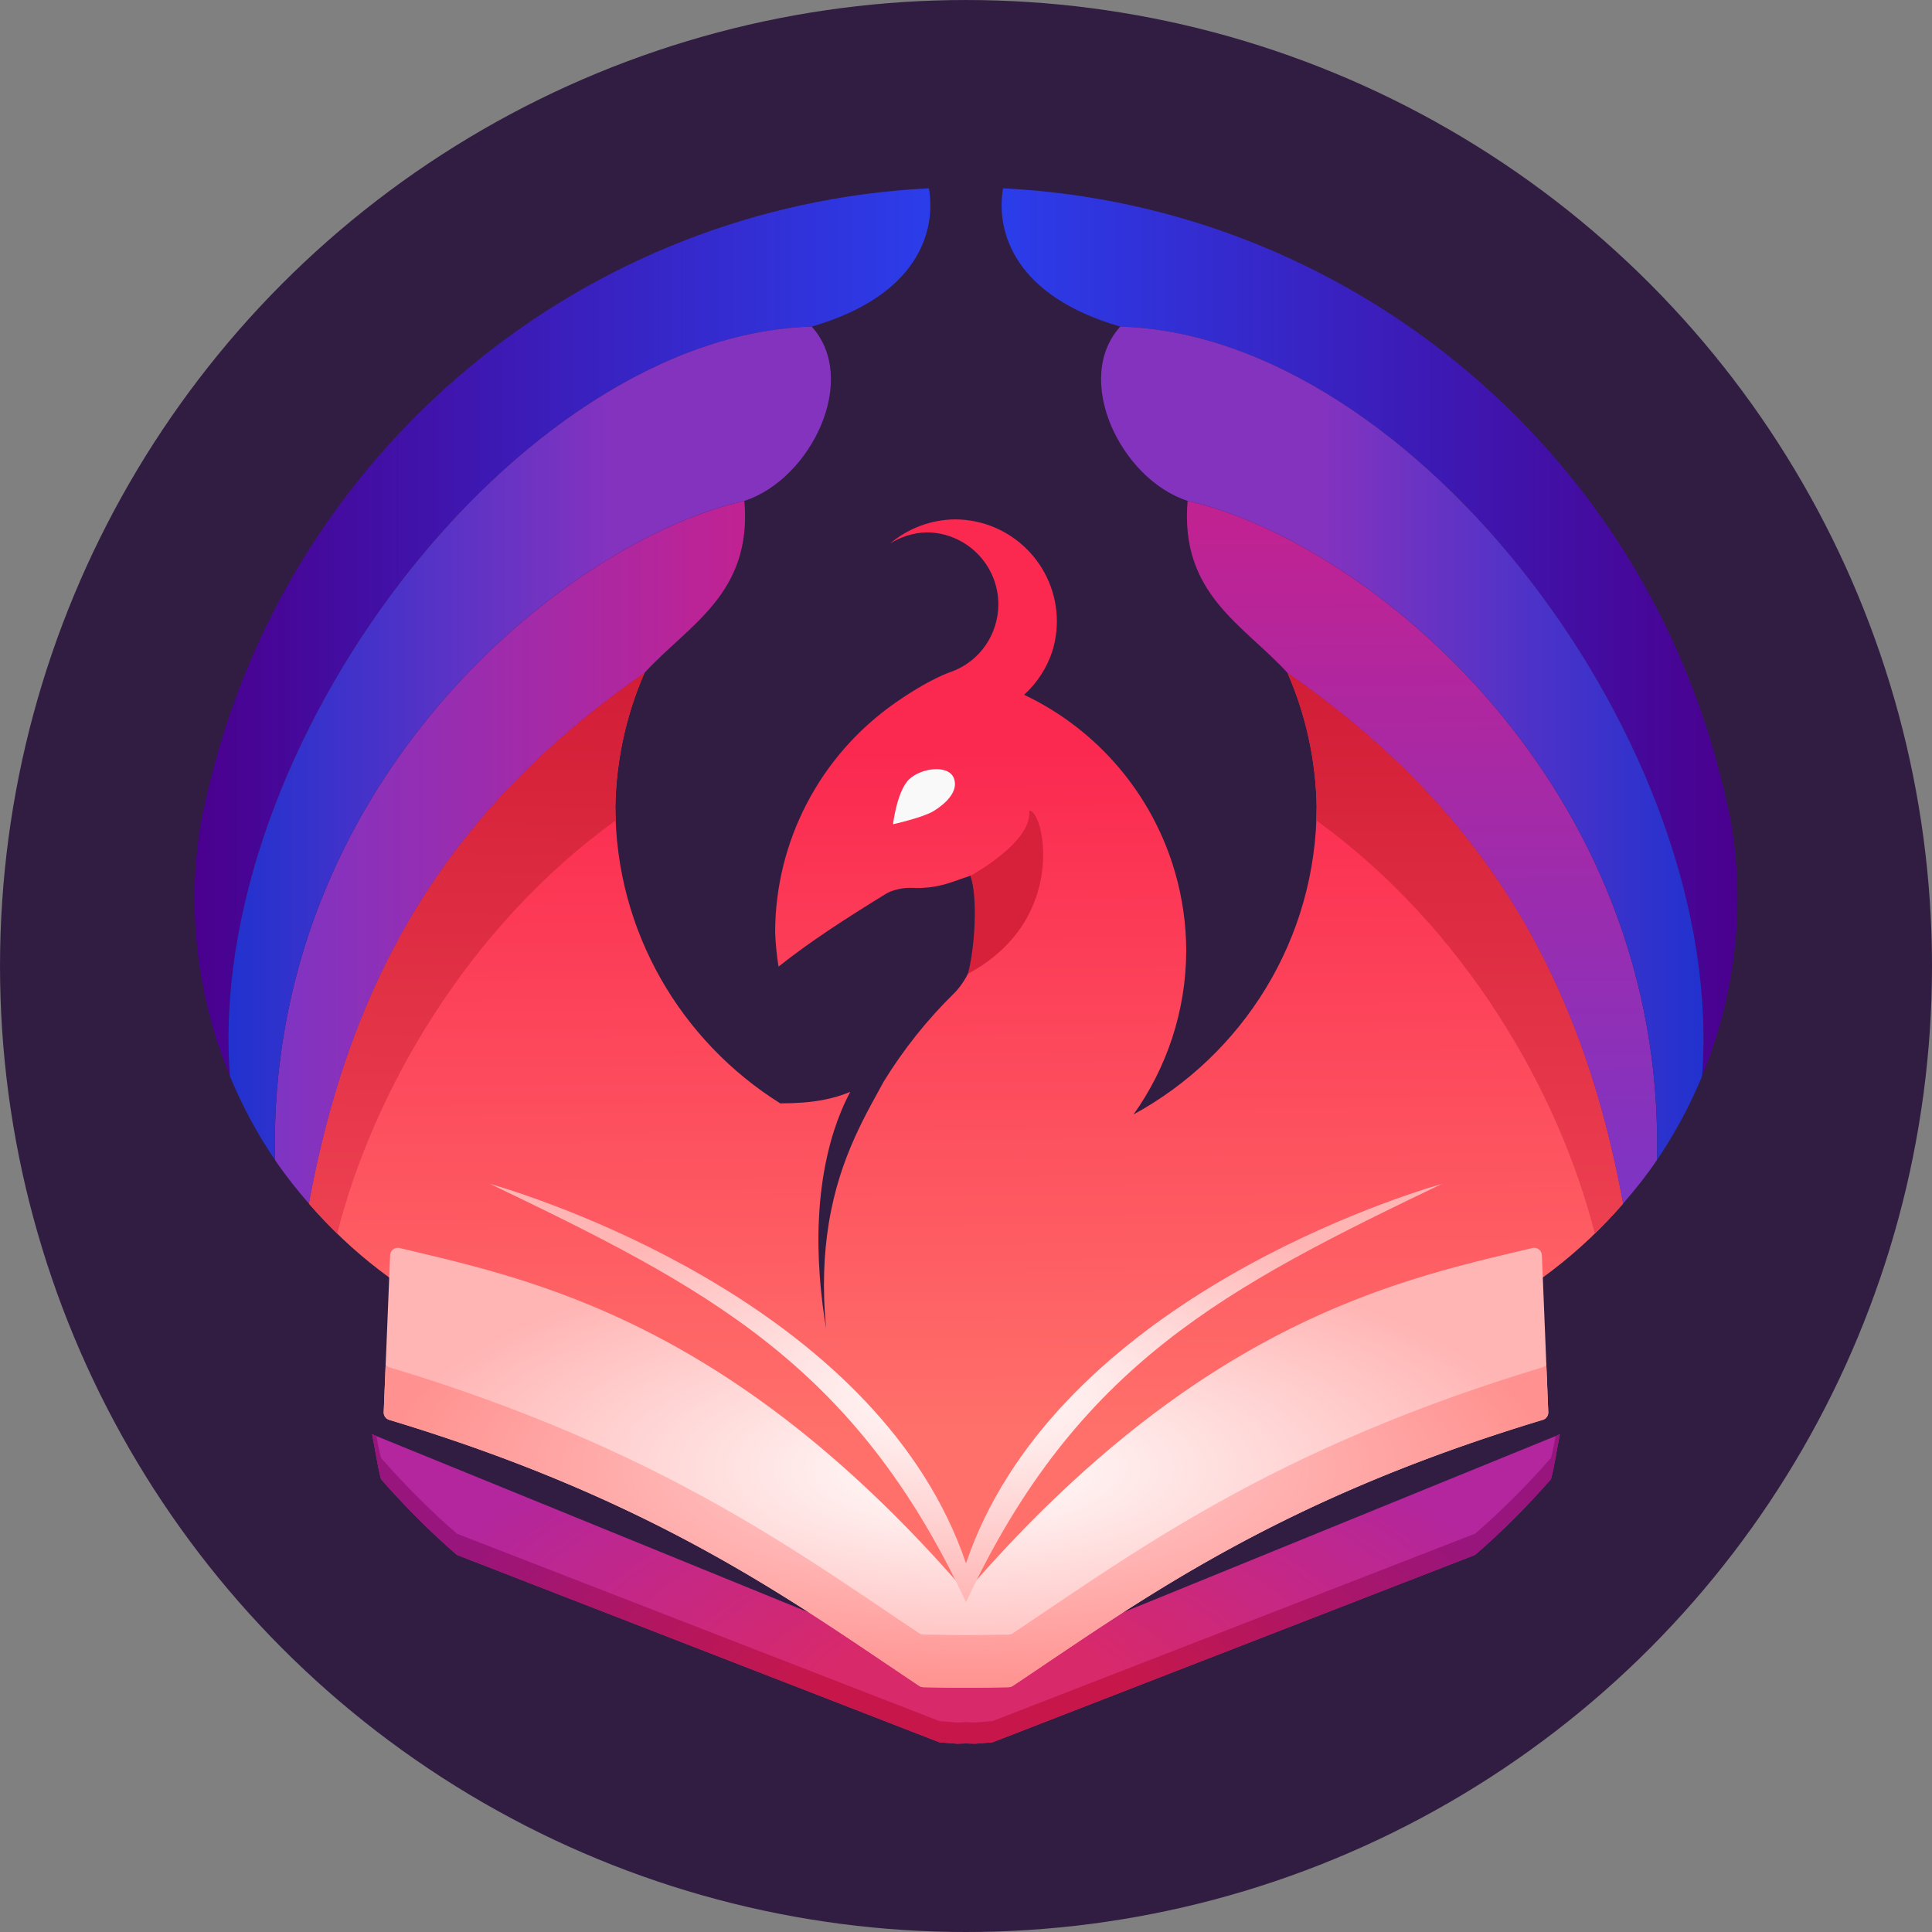 <?xml version="1.0" encoding="UTF-8"?> <svg xmlns:xlink="http://www.w3.org/1999/xlink" xmlns="http://www.w3.org/2000/svg" xmlns:svg="http://www.w3.org/2000/svg" width="187.325mm" height="187.325mm" viewBox="0 0 187.325 187.325" version="1.1" id="svg1" xml:space="preserve"><rect x="0" y="0" width="187.325" height="187.325" fill="#808080" stroke="none"/><defs id="defs1"><linearGradient id="linearGradient374"><stop style="stop-color:#d11c35;stop-opacity:1;" offset="0" id="stop373"></stop><stop style="stop-color:#ef4353;stop-opacity:1;" offset="1" id="stop374"></stop></linearGradient><linearGradient id="linearGradient372"><stop style="stop-color:#ffd5d5;stop-opacity:1;" offset="0" id="stop371"></stop><stop style="stop-color:#ff9290;stop-opacity:1;" offset="1" id="stop372"></stop></linearGradient><linearGradient id="linearGradient370"><stop style="stop-color:#c7174a;stop-opacity:1;" offset="0.251" id="stop369"></stop><stop style="stop-color:#97157d;stop-opacity:1;" offset="1" id="stop370"></stop></linearGradient><linearGradient id="linearGradient155"><stop style="stop-color:#d8296b;stop-opacity:1;" offset="0.251" id="stop155"></stop><stop style="stop-color:#b3269d;stop-opacity:1;" offset="1" id="stop156"></stop></linearGradient><linearGradient id="linearGradient152"><stop style="stop-color:#ffffff;stop-opacity:1;" offset="0" id="stop153"></stop><stop style="stop-color:#ffb5b4;stop-opacity:1;" offset="1" id="stop152"></stop></linearGradient><linearGradient id="linearGradient151"><stop style="stop-color:#4a008e;stop-opacity:1;" offset="0" id="stop151"></stop><stop style="stop-color:#2b3dea;stop-opacity:1;" offset="1" id="stop150"></stop></linearGradient><linearGradient id="linearGradient148"><stop style="stop-color:#2132cf;stop-opacity:1;" offset="0" id="stop148"></stop><stop style="stop-color:#8433bf;stop-opacity:1;" offset="0.636" id="stop147"></stop></linearGradient><linearGradient id="linearGradient144"><stop style="stop-color:#2b3dea;stop-opacity:1;" offset="0" id="stop144"></stop><stop style="stop-color:#4a008e;stop-opacity:1;" offset="1" id="stop145"></stop></linearGradient><linearGradient id="linearGradient142"><stop style="stop-color:#8433bf;stop-opacity:1;" offset="0.364" id="stop143"></stop><stop style="stop-color:#2132cf;stop-opacity:1;" offset="1" id="stop142"></stop></linearGradient><linearGradient id="linearGradient141"><stop style="stop-color:#7f34c3;stop-opacity:1;" offset="0" id="stop141"></stop><stop style="stop-color:#c12292;stop-opacity:1;" offset="1" id="stop140"></stop></linearGradient><linearGradient id="linearGradient137"><stop style="stop-color:#c12292;stop-opacity:1;" offset="0" id="stop138"></stop><stop style="stop-color:#7f34c3;stop-opacity:1;" offset="1" id="stop137"></stop></linearGradient><linearGradient id="linearGradient128"><stop style="stop-color:#fb2950;stop-opacity:1" offset="0" id="stop128"></stop><stop style="stop-color:#ff706a;stop-opacity:1" offset="1" id="stop129"></stop></linearGradient><linearGradient xlink:href="#linearGradient128" id="linearGradient548" gradientUnits="userSpaceOnUse" gradientTransform="translate(143.933,-292.1)" x1="112.267" y1="84.33" x2="112.796" y2="149.946"></linearGradient><linearGradient xlink:href="#linearGradient144" id="linearGradient549" gradientUnits="userSpaceOnUse" gradientTransform="translate(143.933,-292.1)" x1="108.454" y1="72.642" x2="179.803" y2="72.642"></linearGradient><linearGradient xlink:href="#linearGradient151" id="linearGradient550" gradientUnits="userSpaceOnUse" gradientTransform="translate(143.933,-292.1)" x1="30.197" y1="72.642" x2="101.546" y2="72.642"></linearGradient><linearGradient xlink:href="#linearGradient137" id="linearGradient551" gradientUnits="userSpaceOnUse" gradientTransform="translate(143.933,-292.1)" x1="150.197" y1="61.577" x2="150.572" y2="126.31"></linearGradient><linearGradient xlink:href="#linearGradient141" id="linearGradient552" gradientUnits="userSpaceOnUse" gradientTransform="translate(143.933,-292.1)" x1="37.983" y1="93.98" x2="83.579" y2="93.98"></linearGradient><linearGradient xlink:href="#linearGradient142" id="linearGradient553" gradientUnits="userSpaceOnUse" gradientTransform="translate(143.933,-292.1)" x1="118.096" y1="83.405" x2="176.506" y2="83.405"></linearGradient><linearGradient xlink:href="#linearGradient148" id="linearGradient554" gradientUnits="userSpaceOnUse" gradientTransform="translate(143.933,-292.1)" x1="33.494" y1="83.405" x2="91.904" y2="83.405"></linearGradient><radialGradient xlink:href="#linearGradient155" id="radialGradient554" gradientUnits="userSpaceOnUse" gradientTransform="matrix(1,0.012,-0.006,0.52,1.354,67.196)" cx="105.374" cy="207.089" fx="105.374" fy="207.089" r="57.583"></radialGradient><radialGradient xlink:href="#linearGradient152" id="radialGradient555" gradientUnits="userSpaceOnUse" gradientTransform="matrix(1,0,0,0.378,143.933,-196.497)" cx="104.999" cy="153.655" fx="104.999" fy="153.655" r="56.457"></radialGradient><radialGradient xlink:href="#linearGradient152" id="radialGradient556" gradientUnits="userSpaceOnUse" gradientTransform="matrix(1,0,0,0.44,143.933,-210.048)" cx="105" cy="146.408" fx="105" fy="146.408" r="46.146"></radialGradient><linearGradient xlink:href="#linearGradient374" id="linearGradient556" gradientUnits="userSpaceOnUse" gradientTransform="translate(143.933,-292.1)" x1="103.915" y1="75.671" x2="103.915" y2="135.864"></linearGradient><linearGradient xlink:href="#linearGradient374" id="linearGradient557" gradientUnits="userSpaceOnUse" gradientTransform="translate(143.933,-292.1)" x1="103.915" y1="75.671" x2="103.055" y2="135.467"></linearGradient><radialGradient xlink:href="#linearGradient372" id="radialGradient557" gradientUnits="userSpaceOnUse" gradientTransform="matrix(1,0,0,0.378,143.933,-196.497)" cx="104.999" cy="153.655" fx="104.999" fy="153.655" r="56.457"></radialGradient><radialGradient xlink:href="#linearGradient370" id="radialGradient558" gradientUnits="userSpaceOnUse" gradientTransform="matrix(1,0.012,-0.006,0.52,145.287,-224.904)" cx="105.374" cy="207.089" fx="105.374" fy="207.089" r="57.583"></radialGradient></defs><g id="layer1" style="display:inline" transform="translate(-627.566,711.362)"><g id="g548" transform="translate(96.812,-429.845)"><circle style="display:inline;fill:#311d42;fill-opacity:1;stroke:none;stroke-width:1.2;stroke-linecap:round;stroke-linejoin:round;stroke-dasharray:none;stroke-opacity:1;paint-order:stroke fill markers" id="circle609" cx="624.417" cy="-187.854" r="93.662"></circle><g id="g547" style="display:inline" transform="translate(203.736,-0.754)"><g id="g546" transform="translate(171.747)"><path d="m 217.756,-215.516 c -17.177,11.962 -28.062,27.115 -32.52,51.47 8.183,9.472 20.169,15.568 33.609,15.822 l 30.007,26.077 30.105,-26.075 c 13.466,-0.236 25.477,-6.336 33.674,-15.823 -4.458,-24.355 -15.343,-39.509 -32.52,-51.47 1.778,4.086 2.738,8.482 2.821,12.937 -6.8e-4,12.893 -7.177,24.106 -17.752,29.87 3.232,-4.544 5.089,-10.047 5.106,-15.853 -0.002,-2.566 -0.363,-5.12 -1.073,-7.586 -2.18,-7.585 -7.513,-13.867 -14.644,-17.25 1.235,-1.125 2.165,-2.545 2.704,-4.126 0.308,-0.963 0.468,-1.968 0.472,-2.979 -2e-5,-5.469 -4.433,-9.902 -9.902,-9.902 -2.304,0.03 -4.526,0.862 -6.283,2.354 1.054,-0.673 2.269,-1.052 3.519,-1.096 3.861,-1e-5 6.992,3.13 6.992,6.992 -0.022,2.914 -1.79,5.502 -4.525,6.509 -0.113,0.042 -2.133,0.678 -5.575,3.103 -7.209,5.081 -11.52,13.331 -11.543,22.15 0.041,1.123 0.151,2.242 0.33,3.351 3.176,-2.53 6.766,-4.812 10.412,-7.06 0.629,-0.388 1.734,-0.611 2.472,-0.577 2.689,0.126 4.028,-0.649 5.736,-1.178 0.815,2.599 0.715,5.442 0.237,8.146 -0.188,1.061 -1.054,2.489 -1.823,3.243 -2.622,2.568 -4.913,5.449 -6.835,8.566 -0.632,1.209 -1.739,3.034 -2.854,5.53 -0.982,2.198 -1.932,4.879 -2.476,8.232 -0.234,1.443 -0.394,2.995 -0.446,4.671 -0.054,1.713 -0.005,3.542 0.195,5.51 -0.217,-1.194 -0.481,-3.082 -0.636,-5.307 -0.229,-3.3 -0.185,-7.394 0.752,-11.49 0.179,-0.784 0.385,-1.566 0.634,-2.341 0.418,-1.299 0.937,-2.576 1.583,-3.802 -1.579,0.663 -3.486,1.114 -6.786,1.118 -9.589,-6.011 -15.985,-16.643 -15.986,-28.796 v -0.002 -0.001 c 0.083,-4.455 1.042,-8.85 2.821,-12.936 z" style="fill:url(#linearGradient548);fill-opacity:1;stroke:none;stroke-width:0.1" id="path531"></path><path d="m 263.892,-249.096 c 28.485,0.798 58.859,40.84 56.407,72.685 2.212,-5.356 3.437,-11.224 3.436,-17.38 -0.015,-2.464 -0.23,-4.924 -0.643,-7.354 v -0.002 -0.002 c -0.137,-0.673 -0.284,-1.345 -0.439,-2.014 v -0.002 c -0.164,-0.777 -0.353,-1.542 -0.555,-2.301 0,3e-5 1e-4,-0.002 0,-0.002 -8.093,-32.1 -36.201,-55.322 -69.445,-57.031 l -0.121,-0.008 -0.02,0.121 c -0.334,2.012 -0.069,4.612 1.596,7.078 1.645,2.437 4.668,4.729 9.783,6.211 z" style="fill:url(#linearGradient549);fill-opacity:1;stroke:none;stroke-width:0.1" id="path532"></path><path d="m 245.334,-262.506 -0.123,0.008 c -33.244,1.709 -61.351,24.932 -69.443,57.032 -0.202,0.76 -0.393,1.526 -0.557,2.304 l 0.002,-0.002 c -0.155,0.67 -0.302,1.342 -0.439,2.015 v 0.002 0.002 c -0.413,2.429 -0.627,4.889 -0.643,7.354 -3e-5,6.156 1.224,12.025 3.436,17.381 -2.453,-31.845 27.922,-71.889 56.407,-72.687 5.114,-1.482 8.139,-3.775 9.783,-6.211 1.665,-2.466 1.929,-5.066 1.596,-7.078 z" style="fill:url(#linearGradient550);fill-opacity:1;stroke:none;stroke-width:0.1" id="path533"></path><path d="m 280.111,-215.516 c 17.177,11.962 28.062,27.115 32.52,51.47 1.173,-1.357 2.294,-2.759 3.302,-4.249 0.823,-36.519 -28.203,-60.007 -45.511,-63.901 -0.391,4.489 0.964,7.518 2.955,9.976 2,2.47 4.622,4.385 6.734,6.703 z" style="display:inline;fill:url(#linearGradient551);fill-opacity:1;stroke:none;stroke-width:0.173;stroke-linecap:square;stroke-linejoin:round;paint-order:stroke fill markers" id="path534"></path><path d="m 227.445,-232.195 c -17.308,3.894 -46.335,27.382 -45.511,63.901 1.008,1.49 2.129,2.892 3.302,4.249 4.458,-24.355 15.343,-39.509 32.52,-51.47 2.113,-2.319 4.734,-4.233 6.734,-6.703 1.991,-2.458 3.346,-5.487 2.955,-9.976 z" style="display:inline;fill:url(#linearGradient552);fill-opacity:1;stroke:none;stroke-width:0.173;stroke-linecap:square;stroke-linejoin:round;paint-order:stroke fill markers" id="path535"></path><path d="m 270.422,-232.195 c 17.308,3.894 46.335,27.382 45.511,63.901 1.716,-2.536 3.183,-5.252 4.367,-8.117 2.452,-31.845 -27.922,-71.887 -56.407,-72.685 -2.293,2.525 -2.306,6.203 -0.924,9.516 1.396,3.346 4.186,6.315 7.453,7.385 z" style="display:inline;fill:url(#linearGradient553);fill-opacity:1;stroke:none;stroke-width:0.173;stroke-linecap:square;stroke-linejoin:round;paint-order:stroke fill markers" id="path536"></path><path d="m 233.974,-249.096 c -28.485,0.798 -58.86,40.841 -56.407,72.687 1.183,2.865 2.651,5.58 4.367,8.115 -0.823,-36.519 28.203,-60.007 45.511,-63.901 3.267,-1.07 6.057,-4.04 7.453,-7.385 1.382,-3.312 1.369,-6.991 -0.924,-9.516 z" style="display:inline;fill:url(#linearGradient554);fill-opacity:1;stroke:none;stroke-width:0.173;stroke-linecap:square;stroke-linejoin:round;paint-order:stroke fill markers" id="path537"></path><path d="m 47.417,150.433 c 0.296,1.42 0.486,2.955 0.867,4.355 2.294,2.608 4.727,5.072 7.357,7.34 l 46.787,18.17 c 0.567,0.051 1.135,0.096 1.703,0.134 l 0.725,-0.023 0.143,-0.023 0.143,0.023 0.725,0.023 c 0.568,-0.038 1.136,-0.083 1.703,-0.134 l 46.787,-18.17 c 2.631,-2.268 5.063,-4.732 7.357,-7.34 0.38,-1.4 0.57,-2.935 0.867,-4.355 l -57.583,23.482 z" style="display:inline;fill:url(#radialGradient554);fill-opacity:1;stroke-width:0.273" id="path538" transform="translate(143.933,-292.127)"></path><path id="path539" style="display:inline;fill:url(#radialGradient555);fill-opacity:1;stroke-linejoin:round" d="m 194.021,-159.754 a 0.75,0.75 0 0 0 -0.923,0.7 l -0.621,15.21 a 0.75,0.75 0 0 0 0.533,0.748 c 26.051,7.864 39.281,17.717 51.391,25.795 a 0.75,0.75 0 0 0 0.407,0.125 l 4.115,0.06 a 0.75,0.75 0 0 0 0.022,0 l 4.117,-0.06 a 0.75,0.75 0 0 0 0.406,-0.125 c 12.109,-8.078 25.34,-17.931 51.391,-25.795 a 0.75,0.75 0 0 0 0.531,-0.748 l -0.619,-15.21 a 0.75,0.75 0 0 0 -0.924,-0.7 c -12.9,3.069 -32.166,7.057 -54.912,33.37 -22.745,-26.312 -42.013,-30.3 -54.912,-33.37 z"></path><path d="m 202.787,-165.976 c 20.818,10.008 35.365,17.407 46.146,40.569 10.781,-23.161 25.328,-30.561 46.146,-40.569 -6.58,1.912 -37.888,12.511 -46.146,36.787 -8.258,-24.276 -39.566,-34.875 -46.146,-36.787 z" style="display:inline;fill:url(#radialGradient556);fill-opacity:1;stroke-width:0.265" id="path540"></path><path d="m 282.885,-201.23 c 14.376,10.393 23.517,26.287 27.014,40.067 0.949,-0.924 1.866,-1.88 2.733,-2.883 -4.458,-24.355 -15.343,-39.509 -32.52,-51.47 1.778,4.086 2.738,8.482 2.821,12.937 -2e-5,0.453 -0.029,0.899 -0.047,1.348 z" style="opacity:1;mix-blend-mode:normal;fill:url(#linearGradient556);stroke-width:0.1" id="path541"></path><path d="m 187.968,-161.163 c 3.497,-13.779 12.637,-29.673 27.011,-40.066 -0.018,-0.449 -0.044,-0.895 -0.044,-1.348 v -0.002 -0.001 c 0.083,-4.455 1.042,-8.85 2.821,-12.936 -17.177,11.962 -28.062,27.115 -32.52,51.47 0.866,1.003 1.784,1.958 2.733,2.883 z" style="opacity:1;mix-blend-mode:normal;fill:url(#linearGradient557);fill-opacity:1;stroke-width:0.1" id="path542"></path><path d="m 305.202,-148.421 a 0.75,0.75 0 0 1 -0.345,0.227 c -26.051,7.864 -39.281,17.717 -51.391,25.795 a 0.75,0.75 0 0 1 -0.406,0.125 l -4.117,0.06 a 0.75,0.75 0 0 1 -0.022,0 l -4.115,-0.06 a 0.75,0.75 0 0 1 -0.407,-0.125 c -12.109,-8.078 -25.34,-17.931 -51.391,-25.795 a 0.75,0.75 0 0 1 -0.345,-0.247 l -0.188,4.598 a 0.75,0.75 0 0 0 0.533,0.748 c 26.051,7.864 39.281,17.717 51.391,25.795 a 0.75,0.75 0 0 0 0.407,0.125 l 4.115,0.06 a 0.75,0.75 0 0 0 0.022,0 l 4.117,-0.06 a 0.75,0.75 0 0 0 0.406,-0.125 c 12.109,-8.078 25.34,-17.931 51.391,-25.795 a 0.75,0.75 0 0 0 0.531,-0.748 z" style="display:inline;opacity:1;mix-blend-mode:normal;fill:url(#radialGradient557);stroke-linejoin:round" id="path543"></path><path d="m 306.105,-141.526 c -0.13,0.722 -0.269,1.443 -0.456,2.13 -2.294,2.608 -4.726,5.072 -7.357,7.34 l -46.787,18.17 c -0.567,0.051 -1.135,0.096 -1.703,0.134 l -0.725,-0.023 -0.143,-0.023 -0.143,0.023 -0.725,0.023 c -0.568,-0.038 -1.136,-0.083 -1.703,-0.134 l -46.787,-18.17 c -2.631,-2.268 -5.063,-4.732 -7.357,-7.34 -0.187,-0.687 -0.326,-1.407 -0.456,-2.13 l -0.41,-0.167 c 0.296,1.42 0.486,2.955 0.867,4.355 2.294,2.608 4.727,5.072 7.357,7.34 l 46.787,18.17 c 0.567,0.051 1.135,0.096 1.703,0.134 l 0.725,-0.023 0.143,-0.023 0.143,0.023 0.725,0.023 c 0.568,-0.038 1.136,-0.083 1.703,-0.134 l 46.787,-18.17 c 2.631,-2.268 5.063,-4.732 7.357,-7.34 0.38,-1.4 0.57,-2.935 0.867,-4.355 z" style="display:inline;opacity:1;mix-blend-mode:normal;fill:url(#radialGradient558);stroke-width:0.273" id="path544"></path><path id="path545" style="display:inline;fill:#f9f9f9;stroke-width:1.2;stroke-linecap:round;stroke-linejoin:round;paint-order:stroke fill markers" d="m 241.855,-200.843 c 0,0 0.394,-3.275 1.581,-4.376 1.187,-1.101 3.798,-1.426 4.32,-0.094 0.522,1.332 -0.942,2.572 -1.981,3.2 -1.039,0.628 -3.92,1.27 -3.92,1.27 z"></path><path d="m 249.123,-186.348 c 9.958,-5.33 7.265,-16.099 5.935,-15.794 0.331,3.043 -5.681,6.284 -5.681,6.284 0.706,2.25 0.424,6.923 -0.255,9.51 z" style="fill:#d7203a;fill-opacity:1;stroke-width:0.1" id="path546"></path></g></g></g></g></svg> 